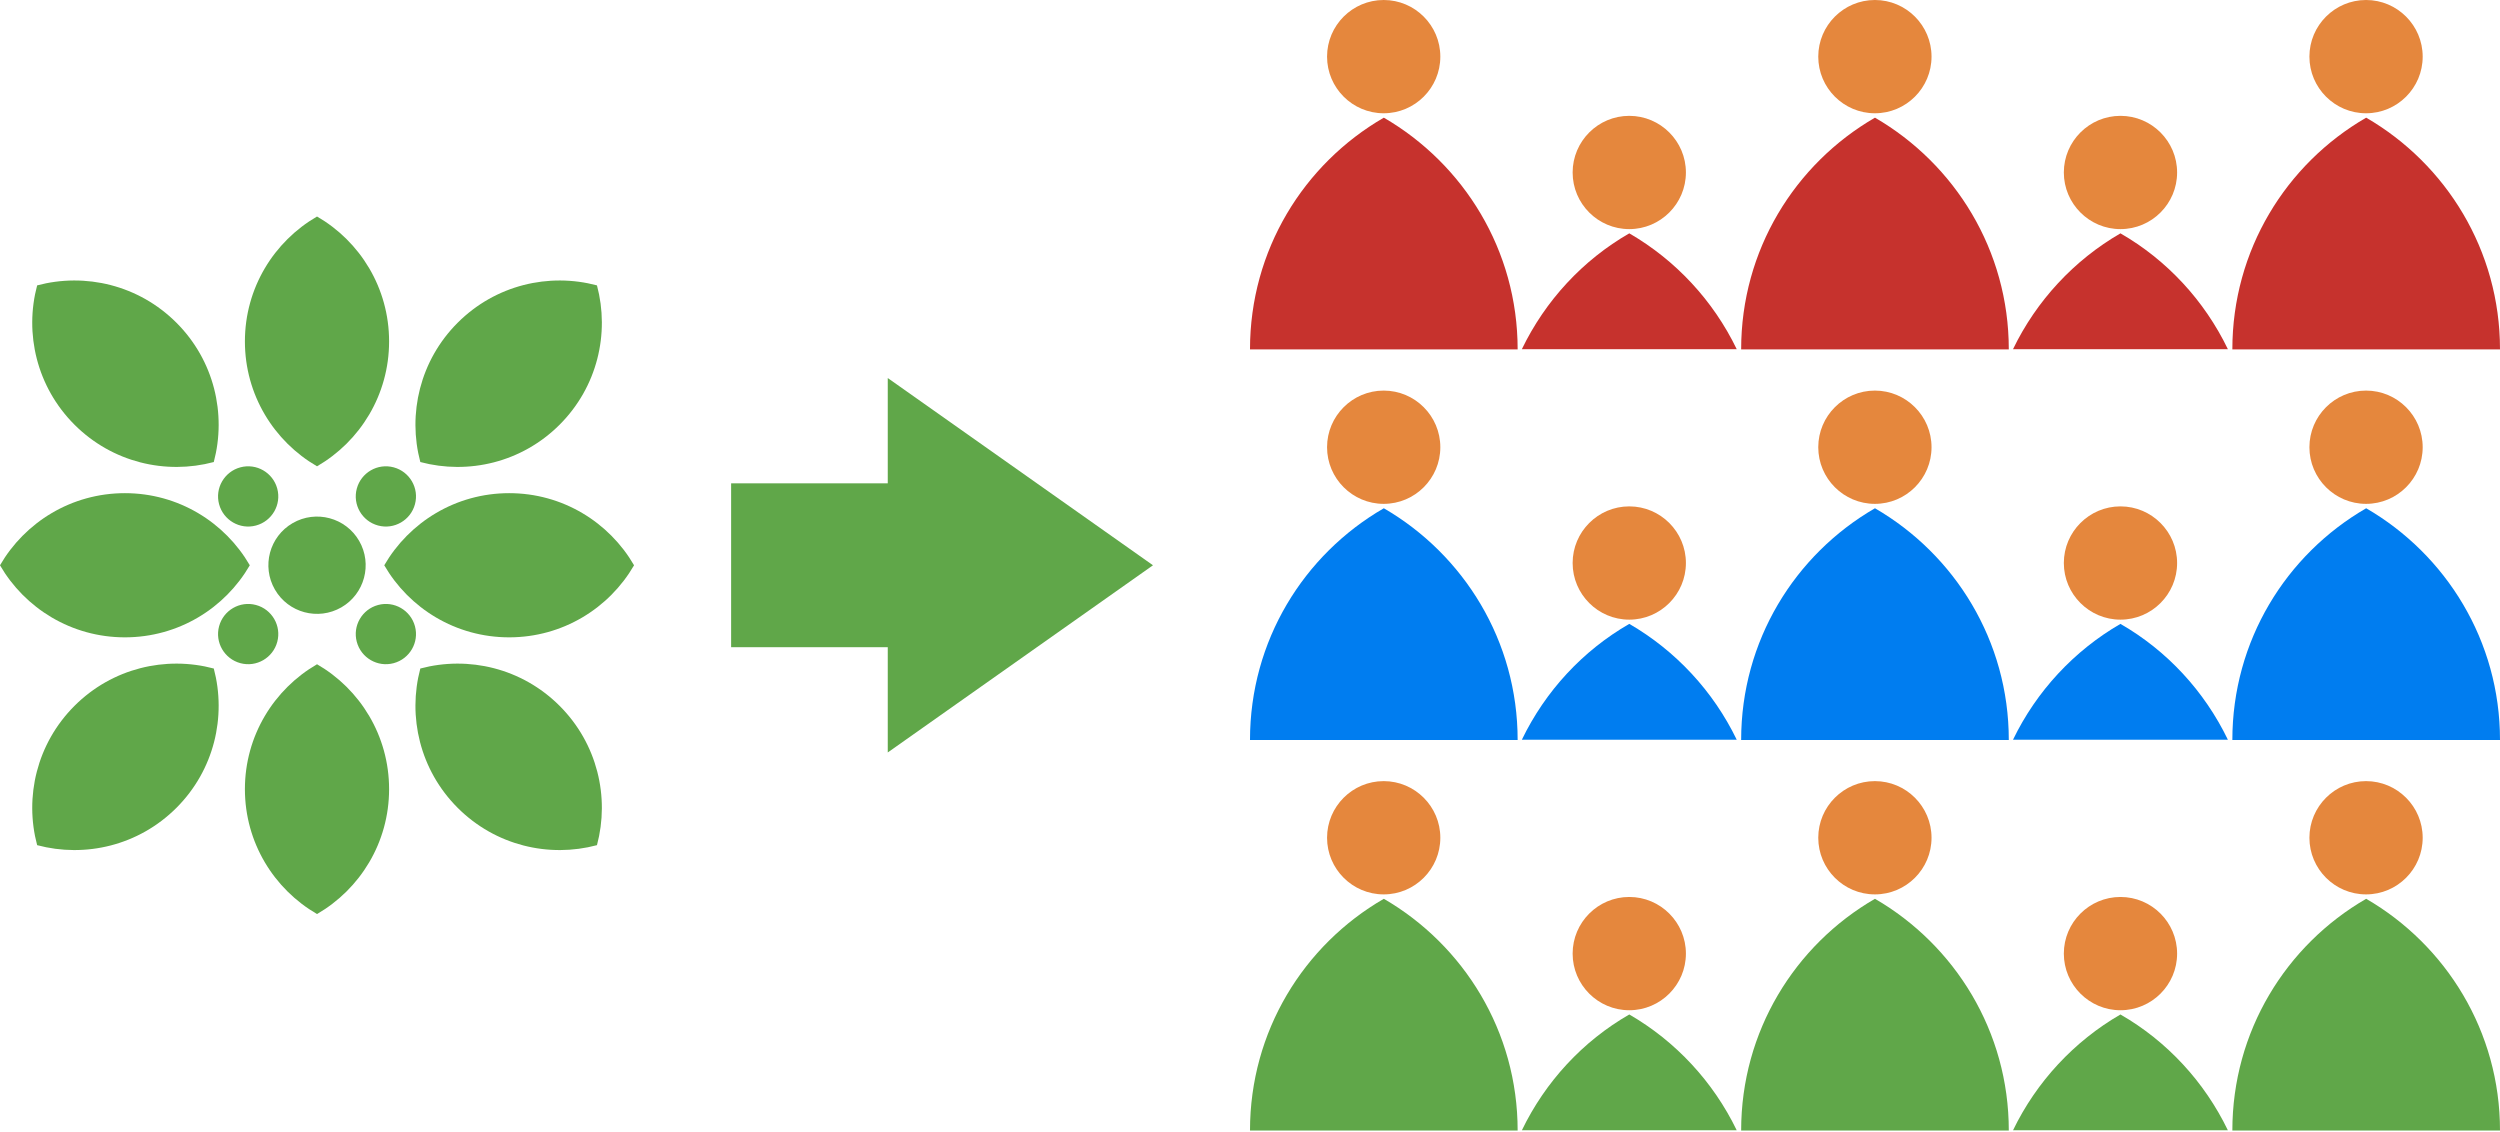 <?xml version="1.0" encoding="UTF-8"?> <svg xmlns="http://www.w3.org/2000/svg" width="486" height="220" viewBox="0 0 486 220" fill="none"><path d="M48.56 109.89C43.71 118.27 34.66 123.9 24.28 123.9C13.9 123.9 4.84 118.26 0 109.89C4.85 101.51 13.9 95.87 24.28 95.87C34.66 95.87 43.71 101.51 48.56 109.89Z" fill="#60A749"></path><path d="M56.9 101.69C61.43 99.08 67.21 100.63 69.82 105.15C72.43 109.67 70.88 115.46 66.36 118.07C61.83 120.68 56.05 119.13 53.44 114.61C50.83 110.08 52.38 104.3 56.9 101.69Z" fill="#60A749"></path><path d="M41.56 129.96C32.21 127.46 21.82 129.88 14.48 137.22C7.14 144.56 4.72 154.95 7.22 164.3C16.57 166.8 26.96 164.38 34.3 157.04C41.64 149.7 44.05 139.31 41.56 129.96Z" fill="#60A749"></path><path d="M46.73 128.92C49.85 129.76 53.06 127.9 53.9 124.78C54.74 121.66 52.88 118.45 49.76 117.61C46.64 116.77 43.43 118.63 42.59 121.75C41.75 124.87 43.61 128.08 46.73 128.92Z" fill="#60A749"></path><path d="M41.56 89.82C32.21 92.32 21.82 89.9 14.48 82.56C7.14 75.22 4.72 64.83 7.22 55.48C16.57 52.98 26.96 55.4 34.3 62.74C41.64 70.08 44.05 80.47 41.56 89.82Z" fill="#60A749"></path><path d="M46.73 90.85C49.85 90.01 53.06 91.87 53.9 94.99C54.74 98.11 52.88 101.32 49.76 102.16C46.64 103 43.43 101.14 42.59 98.02C41.75 94.9 43.61 91.69 46.73 90.85Z" fill="#60A749"></path><path d="M74.7 109.89C79.55 118.27 88.6 123.9 98.98 123.9C109.36 123.9 118.42 118.26 123.26 109.89C118.41 101.51 109.36 95.87 98.98 95.87C88.6 95.87 79.55 101.51 74.7 109.89Z" fill="#60A749"></path><path d="M61.63 90.65C70.01 85.8 75.64 76.75 75.64 66.37C75.64 55.99 70.01 46.93 61.63 42.09C53.25 46.94 47.61 55.99 47.61 66.37C47.61 76.75 53.25 85.8 61.63 90.65Z" fill="#60A749"></path><path d="M61.63 177.69C70.01 172.84 75.64 163.79 75.64 153.41C75.64 143.03 70.01 133.97 61.63 129.13C53.25 133.98 47.61 143.03 47.61 153.41C47.61 163.79 53.25 172.84 61.63 177.69Z" fill="#60A749"></path><path d="M81.71 129.96C91.06 127.46 101.45 129.88 108.79 137.22C116.13 144.56 118.55 154.95 116.05 164.3C106.7 166.8 96.31 164.38 88.97 157.04C81.63 149.7 79.22 139.31 81.71 129.96Z" fill="#60A749"></path><path d="M76.53 128.92C73.41 129.76 70.2 127.9 69.36 124.78C68.52 121.66 70.38 118.45 73.5 117.61C76.62 116.77 79.83 118.63 80.67 121.75C81.51 124.87 79.65 128.08 76.53 128.92Z" fill="#60A749"></path><path d="M81.71 89.82C91.06 92.32 101.45 89.9 108.79 82.56C116.13 75.22 118.55 64.83 116.05 55.48C106.7 52.98 96.31 55.4 88.97 62.74C81.63 70.08 79.22 80.47 81.71 89.82Z" fill="#60A749"></path><path d="M76.53 90.85C73.41 90.01 70.2 91.87 69.36 94.99C68.52 98.11 70.38 101.32 73.5 102.16C76.62 103 79.83 101.14 80.67 98.02C81.51 94.9 79.65 91.69 76.53 90.85Z" fill="#60A749"></path><path d="M172.58 93.96H142.13V125.81H172.58V146.28L224.14 109.89L172.58 73.49V93.96Z" fill="#60A749"></path><path d="M470.97 11.01C470.97 17.09 466.03 22.02 459.96 22.02C453.89 22.02 448.95 17.08 448.95 11.01C448.95 4.94 453.89 0 459.96 0C466.03 0 470.97 4.94 470.97 11.01Z" fill="#E5873D"></path><path d="M459.96 22.89C444.39 31.9 433.97 48.66 433.97 67.92H486C486 48.66 475.53 31.9 460.01 22.89" fill="#C6322D"></path><path d="M280 11.01C280 17.09 275.06 22.02 268.99 22.02C262.92 22.02 257.98 17.08 257.98 11.01C257.98 4.94 262.92 0 268.99 0C275.06 0 280 4.94 280 11.01Z" fill="#E5873D"></path><path d="M268.99 22.89C253.42 31.9 243 48.66 243 67.92H295.03C295.03 48.66 284.56 31.9 269.04 22.89" fill="#C6322D"></path><path d="M375.49 11.01C375.49 17.09 370.55 22.02 364.48 22.02C358.41 22.02 353.47 17.08 353.47 11.01C353.47 4.94 358.41 0 364.48 0C370.55 0 375.49 4.94 375.49 11.01Z" fill="#E5873D"></path><path d="M364.47 22.89C348.9 31.9 338.48 48.66 338.48 67.92H390.51C390.51 48.66 380.04 31.9 364.52 22.89" fill="#C6322D"></path><path d="M423.23 33.53C423.23 39.61 418.29 44.54 412.22 44.54C406.15 44.54 401.21 39.6 401.21 33.53C401.21 27.46 406.15 22.52 412.22 22.52C418.29 22.52 423.23 27.46 423.23 33.53Z" fill="#E5873D"></path><path d="M412.22 45.36C403.21 50.57 395.89 58.44 391.33 67.88H433.1C428.54 58.44 421.27 50.57 412.21 45.36" fill="#C6322D"></path><path d="M305.72 33.53C305.72 39.61 310.66 44.54 316.73 44.54C322.8 44.54 327.74 39.6 327.74 33.53C327.74 27.46 322.8 22.52 316.73 22.52C310.66 22.52 305.72 27.46 305.72 33.53Z" fill="#E5873D"></path><path d="M316.73 45.36C325.74 50.57 333.06 58.44 337.62 67.88H295.85C300.41 58.44 307.68 50.57 316.74 45.36" fill="#C6322D"></path><path d="M470.97 162.86C470.97 168.94 466.03 173.87 459.96 173.87C453.89 173.87 448.95 168.93 448.95 162.86C448.95 156.79 453.89 151.85 459.96 151.85C466.03 151.85 470.97 156.79 470.97 162.86Z" fill="#E5873D"></path><path d="M459.96 174.74C444.39 183.75 433.97 200.51 433.97 219.77H486C486 200.51 475.53 183.75 460.01 174.74" fill="#60A749"></path><path d="M280 162.86C280 168.94 275.06 173.87 268.99 173.87C262.92 173.87 257.98 168.93 257.98 162.86C257.98 156.79 262.92 151.85 268.99 151.85C275.06 151.85 280 156.79 280 162.86Z" fill="#E5873D"></path><path d="M268.99 174.74C253.42 183.75 243 200.51 243 219.77H295.03C295.03 200.51 284.56 183.75 269.04 174.74" fill="#60A749"></path><path d="M375.49 162.86C375.49 168.94 370.55 173.87 364.48 173.87C358.41 173.87 353.47 168.93 353.47 162.86C353.47 156.79 358.41 151.85 364.48 151.85C370.55 151.85 375.49 156.79 375.49 162.86Z" fill="#E5873D"></path><path d="M364.47 174.74C348.9 183.75 338.48 200.51 338.48 219.77H390.51C390.51 200.51 380.04 183.75 364.52 174.74" fill="#60A749"></path><path d="M423.23 185.38C423.23 191.46 418.29 196.39 412.22 196.39C406.15 196.39 401.21 191.45 401.21 185.38C401.21 179.31 406.15 174.37 412.22 174.37C418.29 174.37 423.23 179.31 423.23 185.38Z" fill="#E5873D"></path><path d="M412.22 197.21C403.21 202.42 395.89 210.29 391.33 219.73H433.1C428.54 210.29 421.27 202.42 412.21 197.21" fill="#60A749"></path><path d="M305.72 185.38C305.72 191.46 310.66 196.39 316.73 196.39C322.8 196.39 327.74 191.45 327.74 185.38C327.74 179.31 322.8 174.37 316.73 174.37C310.66 174.37 305.72 179.31 305.72 185.38Z" fill="#E5873D"></path><path d="M316.73 197.21C325.74 202.42 333.06 210.29 337.62 219.73H295.85C300.41 210.29 307.68 202.42 316.74 197.21" fill="#60A749"></path><path d="M470.97 86.94C470.97 93.02 466.03 97.95 459.96 97.95C453.89 97.95 448.95 93.01 448.95 86.94C448.95 80.87 453.89 75.93 459.96 75.93C466.03 75.93 470.97 80.87 470.97 86.94Z" fill="#E5873D"></path><path d="M459.96 98.82C444.39 107.83 433.97 124.59 433.97 143.85H486C486 124.59 475.53 107.83 460.01 98.82" fill="#007DF0"></path><path d="M280 86.94C280 93.02 275.06 97.95 268.99 97.95C262.92 97.95 257.98 93.01 257.98 86.94C257.98 80.87 262.92 75.93 268.99 75.93C275.06 75.93 280 80.87 280 86.94Z" fill="#E5873D"></path><path d="M268.99 98.82C253.42 107.83 243 124.59 243 143.85H295.03C295.03 124.59 284.56 107.83 269.04 98.82" fill="#007DF0"></path><path d="M375.49 86.94C375.49 93.02 370.55 97.95 364.48 97.95C358.41 97.95 353.47 93.01 353.47 86.94C353.47 80.87 358.41 75.93 364.48 75.93C370.55 75.93 375.49 80.87 375.49 86.94Z" fill="#E5873D"></path><path d="M364.47 98.82C348.9 107.83 338.48 124.59 338.48 143.85H390.51C390.51 124.59 380.04 107.83 364.52 98.82" fill="#007DF0"></path><path d="M423.23 109.45C423.23 115.53 418.29 120.46 412.22 120.46C406.15 120.46 401.21 115.52 401.21 109.45C401.21 103.38 406.15 98.44 412.22 98.44C418.29 98.44 423.23 103.38 423.23 109.45Z" fill="#E5873D"></path><path d="M412.22 121.28C403.21 126.49 395.89 134.36 391.33 143.8H433.1C428.54 134.36 421.27 126.49 412.21 121.28" fill="#007DF0"></path><path d="M305.72 109.45C305.72 115.53 310.66 120.46 316.73 120.46C322.8 120.46 327.74 115.52 327.74 109.45C327.74 103.38 322.8 98.44 316.73 98.44C310.66 98.44 305.72 103.38 305.72 109.45Z" fill="#E5873D"></path><path d="M316.73 121.28C325.74 126.49 333.06 134.36 337.62 143.8H295.85C300.41 134.36 307.68 126.49 316.74 121.28" fill="#007DF0"></path></svg> 